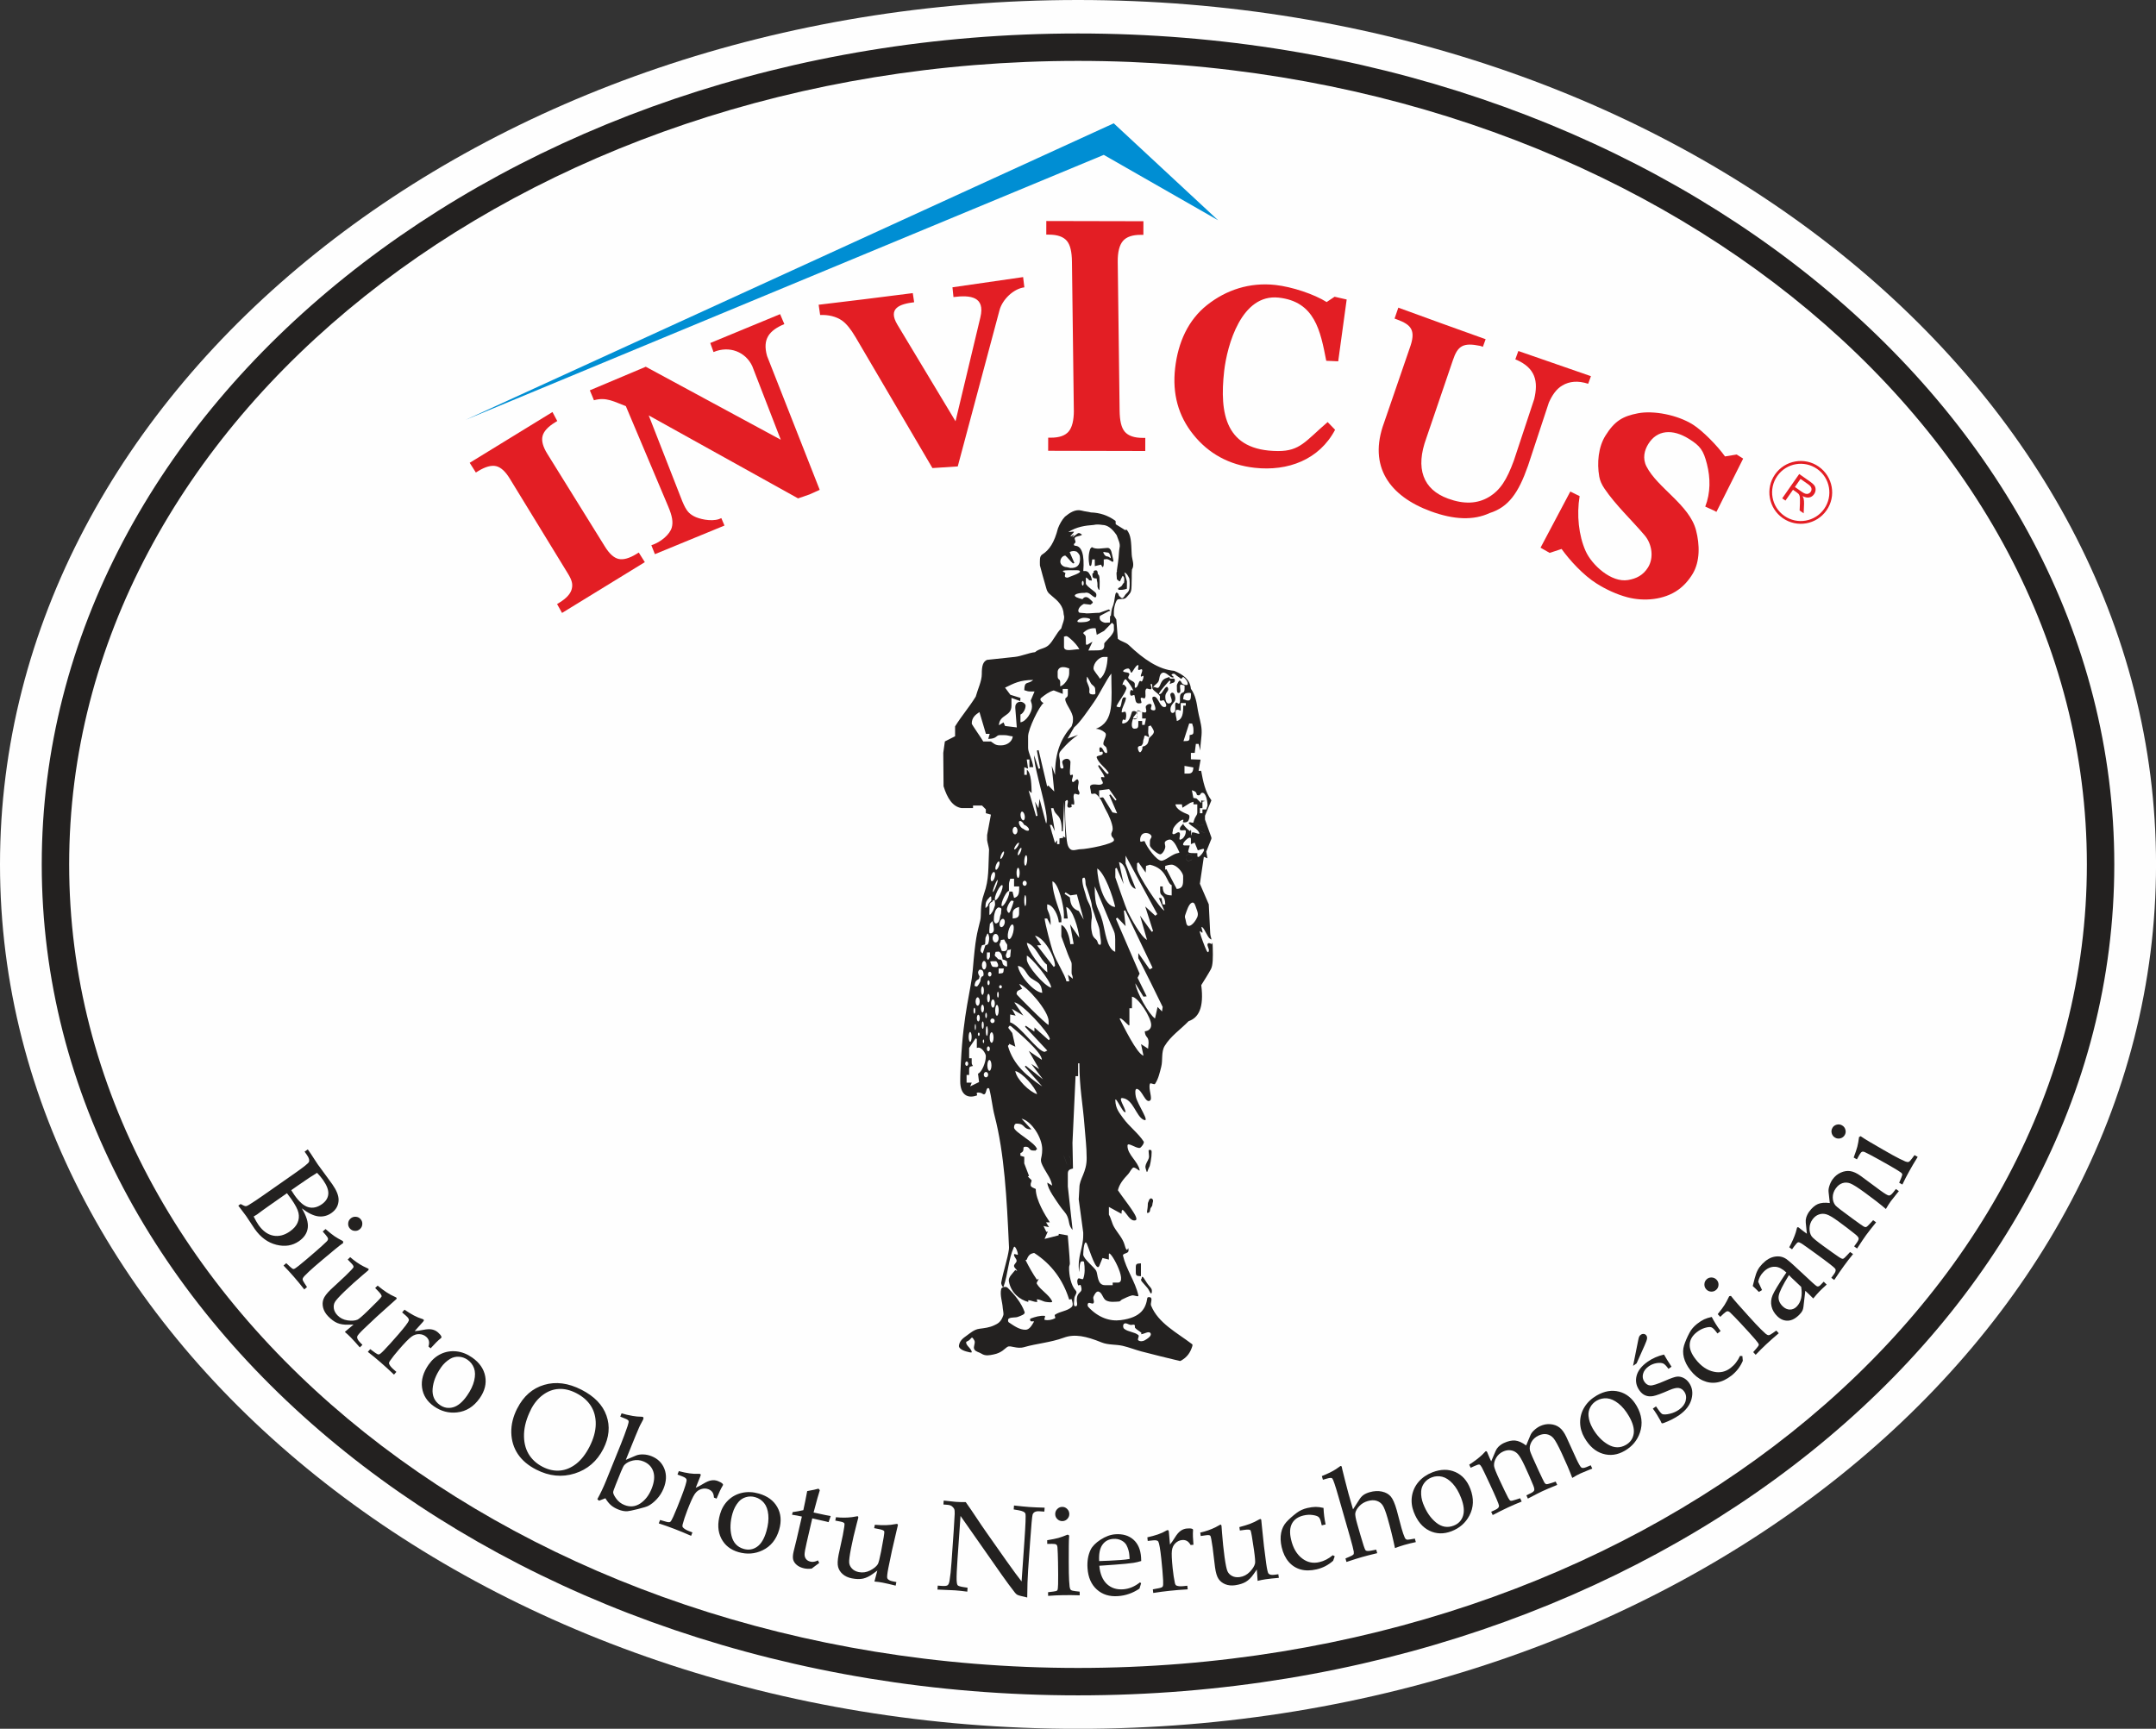 <?xml version="1.0" encoding="UTF-8"?>
<!DOCTYPE svg PUBLIC "-//W3C//DTD SVG 1.1//EN" "http://www.w3.org/Graphics/SVG/1.1/DTD/svg11.dtd">
<!-- Creator: CorelDRAW X5 -->
<svg xmlns="http://www.w3.org/2000/svg" xml:space="preserve" width="607.892mm" height="487.472mm" style="shape-rendering:geometricPrecision; text-rendering:geometricPrecision; image-rendering:optimizeQuality; fill-rule:evenodd; clip-rule:evenodd"
viewBox="0 0 60789 48747"
 xmlns:xlink="http://www.w3.org/1999/xlink">
 <rect x="0" y="0" width="60789" height="48747" fill="#333333" stroke="none"/>
 <defs>
  <style type="text/css">
   <![CDATA[
    .fil2 {fill:#008ED3}
    .fil3 {fill:#E31E24}
    .fil4 {fill:#232120}
    .fil0 {fill:#FEFEFE}
    .fil1 {fill:#E31E24;fill-rule:nonzero}
    .fil5 {fill:#232120;fill-rule:nonzero}
   ]]>
  </style>
 </defs>
 <g id="Warstwa_x0020_1">
  <g id="_447727616">
   <path class="fil0" d="M30395 0c16784,0 30395,10915 30395,24374 0,13459 -13611,24374 -30395,24374 -16784,0 -30395,-10915 -30395,-24374 0,-13459 13611,-24374 30395,-24374z"/>
   <g>
    <g>
     <g>
      <g>
       <path class="fil1" d="M48079 14288c154,-397 148,-812 49,-1202 -98,-389 -191,-512 -498,-705 -241,-151 -463,-215 -666,-192 -203,24 -366,133 -489,329 -109,174 -170,404 -52,635 308,604 1207,1079 1396,1795 107,407 117,883 -95,1234 -113,187 -248,334 -401,445 -402,290 -972,338 -1442,213 -293,-78 -594,-216 -858,-382 -379,-237 -761,-655 -994,-979l-336 111 -257 -147 839 -1583 263 129c-88,530 -26,1113 170,1551 176,391 724,896 1196,815 236,-40 425,-136 561,-353 173,-276 112,-663 -91,-904 -369,-436 -817,-850 -1137,-1323 -72,-107 -125,-217 -146,-339 -68,-389 -24,-834 175,-1152 260,-416 488,-548 919,-631 431,-83 1106,41 1550,321 269,170 686,593 902,896l329 -54 183 115 0 0 -754 1503 -63 -35 -253 -115z"/>
       <path class="fil1" d="M43078 13145c-265,755 -544,1154 -1078,1322 -453,211 -1004,190 -1657,-49 -1163,-426 -1772,-1264 -1321,-2493l724 -2106c182,-496 58,-659 -357,-811l-69 -25 106 -308 1257 457 1205 433 -78 214 -69 -25c-484,-100 -640,-12 -780,413l-745 2186c-156,426 -183,785 -78,1076 104,289 334,500 689,630 444,163 827,149 1149,-43 323,-192 507,-483 707,-1028l575 -1737c116,-490 46,-879 -533,-1119l85 -235 2047 710 -78 214c-289,-92 -524,-72 -728,48 -175,103 -291,281 -381,484l-592 1794z"/>
       <path class="fil1" d="M37643 12119c-448,846 -1332,1174 -2262,1072 -730,-80 -1307,-405 -1733,-934 -427,-530 -598,-1155 -515,-1878 83,-724 365,-1354 902,-1779 536,-424 1196,-645 1926,-565 464,51 1094,260 1444,482l224 -150 341 78 -239 1743 0 0 -337 -15c-164,-843 -318,-1668 -1341,-1781 -1047,-114 -1452,1329 -1538,2075 -133,1195 30,2246 1520,2251 621,2 771,-278 1398,-817l210 217z"/>
       <path class="fil1" d="M30277 11578l-53 -4196c-3,-279 -47,-477 -145,-592 -98,-115 -267,-174 -505,-174l-74 0 1 -384 1369 3 1369 3 -1 384 -74 0c-235,-1 -403,57 -502,172 -98,114 -151,313 -147,591l53 4196c4,278 47,477 145,592 98,115 267,174 505,174l74 0 -1 370 -1369 -3 -1369 -3 1 -370 74 0c236,1 403,-57 502,-173 98,-115 147,-311 148,-590z"/>
       <path class="fil1" d="M24118 9500c-129,-220 -253,-370 -366,-453 -175,-128 -410,-175 -628,-165l-42 -289 1299 -157 1355 -171 39 257c-401,50 -754,165 -472,634l1636 2719 3 0 0 0 700 -2928c139,-581 -273,-633 -759,-571l-28 -275 1992 -288 35 289c-314,40 -623,353 -700,643l-1178 4407 -714 46 -2172 -3699z"/>
       <path class="fil1" d="M19242 14144c112,266 185,336 323,412 140,77 479,157 705,82l68 -29 89 210 -1962 807 -100 -252c278,-89 524,-311 576,-500 42,-152 13,-323 -99,-589l-1196 -2833c-328,-122 -548,-265 -900,-166l-28 -70 -88 -210 788 -332 790 -333 0 0 3806 2058 -804 -2076c-186,-396 -639,-587 -1092,-396l-92 -255 1969 -814 120 280c-429,181 -623,422 -487,901l1484 3773 -291 131 -319 110 -4211 -2340 951 2432z"/>
       <path class="fil1" d="M16008 16166l-1638 -2676c-122,-199 -250,-315 -383,-346 -134,-31 -304,16 -507,141l-63 39 -174 -274 1167 -716 1167 -716 135 254 -63 39c-201,123 -318,252 -352,386 -33,133 11,300 134,498l1626 2619c123,198 250,315 383,346 134,31 304,-16 507,-141l63 -39 171 271 -1167 716 -1167 716 -140 -250 63 -39c201,-123 318,-252 351,-387 33,-133 9,-243 -113,-441z"/>
      </g>
      <polygon class="fil2" points="13128,11838 31402,3477 34345,6211 31121,4367 "/>
     </g>
     <g>
      <path class="fil3" d="M51280 13158c401,280 499,833 219,1233 -280,401 -833,499 -1233,219 -401,-280 -499,-833 -219,-1233 280,-401 833,-499 1233,-219zm-45 65c365,255 455,758 199,1124 -255,365 -758,455 -1124,199 -365,-255 -455,-758 -199,-1124 255,-365 758,-455 1124,-199z"/>
      <path class="fil1" d="M50250 14052l479 -686 304 212c61,43 103,81 127,116 23,35 33,74 31,119 -3,45 -17,86 -44,123 -34,49 -78,79 -133,90 -55,11 -118,-1 -191,-38 16,28 26,52 31,72 10,43 13,91 12,144l-11 270 -114 -80 9 -206c2,-60 2,-107 0,-140 -2,-34 -6,-60 -14,-78 -7,-18 -17,-34 -29,-47 -9,-9 -25,-22 -48,-39l-105 -74 -213 305 -91 -63zm358 -320l195 136c41,29 77,47 106,55 30,8 57,6 82,-4 25,-10 46,-27 61,-49 23,-32 30,-67 21,-105 -9,-37 -39,-74 -90,-109l-217 -152 -158 227z"/>
     </g>
    </g>
    <path class="fil4" d="M30395 1717c15707,0 28445,10146 28445,22657 0,12511 -12738,22657 -28445,22657 -15707,0 -28445,-10146 -28445,-22657 0,-12511 12738,-22657 28445,-22657zm0 -773c16134,0 29218,10492 29218,23430 0,12938 -13084,23430 -29218,23430 -16134,0 -29218,-10492 -29218,-23430 0,-12938 13084,-23430 29218,-23430z"/>
    <g>
     <path class="fil5" d="M8508 34069c132,217 188,401 170,550 -18,150 -101,275 -246,377 -185,129 -397,164 -639,103 -241,-60 -445,-209 -612,-447l-77 -116c-64,-100 -119,-183 -165,-249 -34,-48 -77,-106 -131,-174l-89 -117 65 -46c71,39 118,59 141,60 23,1 54,-11 90,-34 120,-74 253,-162 399,-265l903 -632c241,-169 372,-273 392,-313 23,-48 5,-113 -52,-195l-69 -98 90 -63 84 120 89 137c45,71 82,127 110,167 43,61 129,179 260,355l152 209c116,166 174,310 174,433 -1,155 -69,279 -203,373 -110,77 -232,109 -366,94 -134,-15 -291,-91 -471,-228zm-296 -509c31,51 61,96 89,137 134,192 265,306 391,341 126,36 253,8 382,-82 111,-78 172,-173 182,-283 11,-111 -38,-243 -144,-396 -47,-68 -105,-136 -173,-207 -124,74 -305,194 -544,361l-184 129zm-1060 742c50,99 95,178 136,237 120,171 258,271 416,302 157,30 314,-10 470,-119 104,-73 176,-154 215,-243 39,-89 48,-182 27,-279 -21,-97 -89,-228 -204,-392 -34,-49 -75,-104 -121,-163l-514 360 -181 129c-64,49 -113,86 -148,110 -26,18 -58,37 -96,58zm3016 75c36,41 51,89 47,144 -4,56 -27,101 -69,138 -42,36 -90,53 -145,48 -55,-3 -100,-26 -136,-67 -36,-42 -53,-90 -48,-145 3,-55 26,-100 68,-137 42,-36 90,-53 146,-49 55,3 101,26 137,68zm-498 620l8 50c-72,51 -149,111 -231,179 -265,220 -459,383 -583,491 -116,101 -211,191 -286,269 -29,32 -44,59 -45,84 -1,24 17,64 56,120l67 101 -77 67c-106,-135 -206,-257 -299,-363 -91,-105 -187,-208 -286,-310l77 -67 112 104c42,41 74,62 96,61 21,-1 70,-32 145,-93 117,-94 275,-227 473,-399 138,-120 242,-214 313,-284 26,-26 39,-51 39,-74 0,-24 -22,-60 -63,-108l-87 -100 79 -69c111,95 195,162 252,201 58,40 138,86 240,139zm54 2558l244 -206 -154 4c-120,3 -222,-14 -306,-49 -84,-36 -169,-98 -255,-187 -74,-76 -121,-158 -143,-244 -21,-86 -18,-167 10,-241 27,-75 96,-166 207,-273 58,-56 126,-119 205,-190l208 -194c143,-138 219,-220 227,-243 8,-24 -10,-59 -54,-104l-109 -113 70 -67c121,106 245,192 371,258l142 68c14,14 10,31 -11,52l-138 117c-191,162 -364,317 -518,466 -154,149 -247,251 -277,305 -31,54 -40,115 -30,183 11,68 45,131 101,190 76,79 171,127 286,144 115,16 207,10 279,-20 40,-18 135,-98 284,-243 251,-242 383,-379 396,-409 9,-26 -18,-72 -84,-141l-97 -100 70 -67c94,78 178,140 251,188 72,48 155,93 248,134 12,4 22,10 28,17 14,14 13,29 -3,44l-123 110c-303,267 -564,507 -784,720 -124,120 -189,194 -194,225 -8,44 17,97 77,159l71 74 -74 71c-96,-112 -180,-205 -251,-278 -53,-55 -110,-107 -169,-157zm1969 -22c65,-3 142,-14 232,-33 107,-22 192,-26 255,-13 64,13 119,40 166,81 49,42 81,80 97,115 8,16 7,30 -3,41l-13 12c-76,60 -171,154 -286,283l-60 -52c19,-63 23,-116 11,-159 -12,-43 -37,-82 -77,-116 -52,-46 -117,-70 -192,-73 -76,-4 -150,20 -220,71 -71,51 -188,170 -351,358 -107,123 -193,232 -257,325 -24,35 -31,62 -24,82 17,48 59,101 125,158l80 70 -67 77c-131,-125 -257,-240 -379,-346 -118,-103 -238,-201 -359,-295l67 -77 137 100c49,36 85,53 108,49 23,-3 69,-39 136,-109 118,-122 253,-272 406,-448 186,-214 287,-348 303,-400 9,-34 -17,-78 -78,-131l-112 -97 67 -77c94,65 182,119 264,163 81,43 158,75 232,97 17,5 31,11 38,17 10,9 15,17 13,25 -1,9 -10,22 -26,41l-234 261zm396 940c93,-133 208,-232 345,-297 137,-64 283,-88 437,-71 154,17 302,75 444,175 206,144 327,321 366,529 38,208 -13,413 -155,616 -168,239 -381,373 -641,401 -232,26 -449,-32 -650,-172 -193,-135 -305,-310 -335,-525 -30,-215 33,-434 189,-657zm344 88c-140,199 -218,398 -235,596 -17,198 51,352 204,459 117,82 242,103 376,65 134,-38 265,-148 391,-329 102,-146 169,-287 201,-423 32,-137 31,-253 -5,-351 -36,-97 -96,-176 -182,-236 -76,-53 -159,-82 -247,-86 -88,-4 -170,15 -244,60 -101,60 -188,142 -260,245zm2151 1153c176,-346 429,-568 759,-665 330,-98 681,-52 1051,137 363,185 599,428 705,729 107,301 77,614 -88,939 -178,349 -447,581 -806,694 -359,113 -721,77 -1085,-109 -228,-116 -401,-262 -519,-439 -118,-177 -179,-378 -185,-604 -5,-226 51,-454 167,-682zm385 33c-121,238 -185,465 -194,682 -8,218 34,405 125,562 92,157 226,280 401,370 162,83 324,118 483,105 160,-13 312,-75 458,-187 145,-112 272,-275 380,-487 113,-223 172,-433 175,-630 3,-198 -42,-370 -136,-518 -94,-149 -233,-269 -416,-363 -168,-86 -331,-125 -489,-116 -158,8 -306,63 -444,164 -139,101 -254,240 -345,418zm2519 198l37 -92c99,29 204,53 314,72 76,14 159,22 250,23 14,0 25,1 34,5 23,9 26,35 10,76l-41 78c-33,60 -56,104 -69,135 -60,139 -140,331 -238,575l-140 347 282 -120c59,-25 129,-36 209,-33 80,2 159,19 238,51 176,71 296,191 360,358 65,167 56,352 -25,552 -45,110 -108,210 -190,298 -82,88 -165,153 -247,194 -39,20 -136,49 -290,88 -155,38 -254,59 -295,61 -78,4 -162,-12 -253,-49 -82,-33 -151,-73 -207,-121 -56,-49 -109,-114 -158,-196l-180 69 -47 -44c89,-160 171,-333 246,-518l421 -1041c65,-161 126,-327 185,-499 27,-80 36,-129 28,-149 -9,-20 -38,-41 -88,-61l-143 -58zm-131 1928c-48,118 -71,188 -69,209 3,43 33,103 91,181 58,78 133,136 225,173 159,64 308,50 448,-42 139,-93 245,-230 319,-413 77,-190 93,-353 49,-487 -44,-134 -138,-230 -281,-288 -95,-38 -193,-47 -294,-24 -102,23 -182,65 -241,126 -22,24 -54,87 -96,190l-151 374zm2260 78c60,-25 129,-62 207,-110 93,-57 171,-90 235,-99 64,-10 125,-3 184,20 60,23 104,48 130,75 13,12 17,26 11,40l-8 16c-51,83 -108,204 -172,364l-74 -29c-4,-66 -18,-117 -44,-153 -26,-36 -63,-64 -112,-83 -65,-25 -134,-26 -206,-3 -73,23 -134,70 -182,142 -49,72 -118,224 -208,457 -59,153 -102,284 -130,393 -10,41 -8,69 5,85 33,39 90,75 171,106l99 38 -37 96c-165,-73 -323,-138 -474,-196 -146,-56 -292,-108 -438,-155l37 -96 163 47c58,17 97,21 119,9 21,-11 51,-61 90,-149 69,-155 145,-342 228,-560 102,-265 151,-425 148,-479 -3,-35 -42,-67 -118,-96l-139 -53 37 -96c111,29 212,50 304,63 91,13 175,17 251,12 18,-1 33,0 42,3 12,5 20,11 21,19 2,8 -2,24 -11,48l-130 325zm684 745c45,-156 121,-287 230,-393 109,-105 239,-175 390,-209 152,-34 310,-27 477,21 241,69 414,196 518,381 104,184 122,395 54,633 -81,281 -239,477 -476,588 -211,100 -435,116 -671,49 -226,-65 -389,-194 -487,-387 -99,-194 -110,-421 -35,-682zm354 -29c-67,234 -77,447 -29,640 48,193 162,316 343,368 137,39 263,19 377,-61 115,-80 202,-226 263,-438 49,-171 67,-326 53,-466 -14,-140 -53,-249 -119,-330 -65,-80 -148,-135 -249,-164 -89,-26 -177,-26 -261,-1 -85,25 -156,70 -211,136 -76,90 -131,195 -166,316zm2247 147l-156 675c-41,176 -61,290 -61,341 0,52 14,96 43,132 28,36 70,59 124,72 34,8 67,9 102,2 35,-6 71,-18 108,-38l36 72 -213 160c-40,4 -77,6 -114,5 -36,-1 -70,-6 -102,-13 -85,-20 -153,-51 -205,-96 -51,-43 -85,-93 -100,-148 -15,-55 -11,-131 12,-230l82 -332 151 -654c-89,-21 -181,-37 -277,-51l17 -74c108,-15 208,-34 301,-55 37,-165 73,-344 109,-538 146,-25 253,-49 319,-69l37 44c-30,88 -89,297 -176,629 140,32 255,57 344,74l139 25 -60 173 -70 -18 -331 -75 -60 -14zm1753 1780l82 -309 -124 91c-97,71 -190,116 -279,136 -90,19 -195,17 -316,-7 -104,-20 -190,-60 -257,-118 -67,-58 -110,-127 -130,-203 -21,-77 -16,-191 13,-342 15,-79 35,-170 59,-273l60 -278c38,-195 53,-306 47,-330 -7,-24 -42,-42 -104,-55l-155 -30 19 -95c160,17 311,16 452,-2l155 -26c20,4 26,20 21,49l-46 175c-64,242 -116,469 -157,679 -41,211 -58,347 -52,408 6,62 33,118 81,167 48,50 112,82 192,98 108,21 213,6 316,-46 103,-53 175,-111 217,-176 23,-37 54,-158 94,-362 67,-342 96,-530 90,-562 -7,-27 -56,-49 -149,-67l-137 -27 19 -95c122,10 226,13 313,11 87,-2 180,-13 280,-32 12,-3 24,-4 33,-2 20,4 27,16 23,38l-38 160c-95,392 -171,739 -229,1039 -33,169 -43,268 -30,295 19,41 69,69 154,86l101 20 -20 101c-143,-36 -265,-64 -365,-84 -75,-15 -151,-25 -228,-31zm2427 -1847l-85 1218c-19,277 -28,471 -25,581 3,84 13,136 31,155 18,20 74,37 166,51l112 17 -8 111c-128,-17 -243,-30 -346,-37 -72,-5 -236,-12 -495,-22l8 -111 127 9c76,5 127,-2 152,-21 25,-19 42,-60 53,-122 22,-129 41,-304 56,-526l61 -876c11,-164 21,-328 29,-489 3,-69 -3,-116 -17,-142 -14,-26 -36,-51 -65,-73 -29,-22 -71,-35 -127,-39l-109 -8 8 -111c149,18 262,30 341,36 85,6 178,8 280,7 106,150 207,296 300,438 94,142 191,285 292,429l551 783c199,281 343,476 432,587l79 -1132c33,-474 43,-733 29,-778 -14,-45 -80,-78 -198,-98l-132 -22 8 -111c188,21 335,36 440,43 110,8 251,13 424,18l-8 111 -135 -9c-109,-8 -175,25 -197,96 -14,47 -37,305 -70,771l-56 795c-15,214 -23,471 -25,769 -158,-36 -250,-60 -275,-74 -25,-13 -49,-33 -70,-61 -121,-154 -246,-324 -377,-510l-1158 -1654zm2866 -257c54,-1 101,18 140,57 40,39 60,86 61,141 1,55 -18,103 -56,142 -38,40 -84,60 -138,61 -55,1 -103,-18 -142,-56 -40,-38 -60,-85 -61,-140 -1,-56 18,-103 56,-143 38,-40 85,-61 140,-62zm155 781l43 26c-7,88 -11,185 -11,292 -2,344 -2,598 1,762 3,153 10,284 22,392 6,43 18,71 35,88 18,16 60,28 128,35l120 14 2 103c-172,-5 -329,-7 -470,-4 -139,2 -279,9 -421,20l-2 -103 152 -19c59,-6 95,-17 109,-35 13,-17 20,-75 22,-171 3,-150 3,-356 -2,-619 -3,-183 -9,-323 -16,-422 -3,-37 -14,-63 -32,-77 -19,-15 -60,-22 -123,-21l-133 2 -2 -104c144,-24 249,-45 316,-64 68,-19 155,-50 261,-94zm892 880c22,231 94,402 215,515 121,112 273,161 457,148 82,-6 163,-25 242,-57 79,-33 157,-79 233,-139l32 24 -46 152c-94,63 -191,113 -293,148 -101,36 -207,57 -316,64 -238,17 -436,-45 -593,-186 -157,-141 -245,-341 -263,-599 -14,-197 15,-372 87,-522 48,-99 141,-194 281,-285 140,-91 279,-142 416,-152 208,-15 377,35 508,149 130,114 203,280 218,501l4 104c-76,24 -150,41 -220,52 -125,18 -299,35 -523,51l-441 31zm-4 -133c183,-5 384,-15 604,-30 88,-6 173,-16 255,-30l-7 -99c-7,-104 -35,-200 -82,-291 -30,-55 -79,-100 -146,-134 -67,-34 -143,-48 -228,-42 -132,9 -234,65 -305,167 -72,102 -103,255 -91,458zm1996 -465c42,-50 87,-114 135,-192 57,-93 111,-158 165,-195 53,-38 110,-60 173,-66 64,-7 114,-5 150,7 17,5 27,15 28,30l0 18c-8,97 -4,230 12,402l-79 8c-33,-57 -70,-96 -109,-117 -40,-21 -86,-29 -137,-23 -69,7 -131,37 -185,90 -55,53 -87,123 -98,209 -11,87 -4,253 22,501 17,163 38,299 62,409 9,41 24,65 44,74 47,20 114,26 201,16l106 -11 11 102c-180,10 -351,24 -511,41 -156,16 -309,37 -461,61l-11 -102 167 -32c60,-11 96,-26 110,-46 14,-19 18,-77 13,-174 -9,-169 -26,-370 -51,-603 -30,-282 -59,-447 -86,-494 -18,-30 -68,-41 -149,-32l-148 16 -11 -102c112,-25 212,-52 299,-82 87,-30 163,-64 229,-104 15,-9 29,-15 39,-16 13,-1 23,1 28,7 6,7 10,23 12,47l31 349zm2472 1022l-23 -319 -88 127c-68,99 -142,172 -220,219 -79,47 -179,79 -301,97 -105,15 -199,5 -281,-28 -82,-34 -145,-84 -189,-150 -45,-66 -78,-175 -99,-328 -11,-79 -22,-172 -34,-277l-34 -282c-28,-197 -49,-306 -63,-327 -14,-21 -53,-27 -116,-18l-156 22 -14 -96c157,-36 299,-86 427,-149l138 -75c20,-3 31,10 35,40l13 180c19,250 43,481 72,693 30,213 58,347 84,403 26,57 70,101 131,132 62,32 133,41 213,30 109,-15 203,-64 284,-147 80,-83 130,-162 148,-237 9,-43 0,-167 -29,-372 -49,-345 -82,-533 -98,-561 -15,-23 -69,-28 -163,-15l-138 19 -14 -96c118,-31 218,-62 300,-92 81,-30 166,-71 254,-122 11,-7 21,-11 30,-13 20,-3 31,7 34,29l16 164c38,402 79,754 122,1057 24,171 46,267 67,289 31,32 88,43 174,31l102 -14 14 102c-147,12 -271,25 -373,40 -76,11 -151,26 -226,45zm2118 -723l56 31 -45 126c-68,61 -141,111 -219,152 -78,40 -160,70 -246,90 -169,39 -320,40 -452,3 -132,-37 -245,-109 -337,-216 -92,-107 -158,-244 -197,-412 -34,-148 -39,-283 -15,-404 24,-121 73,-222 148,-305 75,-82 172,-169 291,-259 84,-64 185,-110 300,-137 88,-20 166,-30 233,-31 67,0 141,9 223,29 6,158 26,313 59,466l-109 25 -20 -86c-17,-73 -39,-123 -68,-148 -28,-25 -83,-45 -166,-57 -83,-12 -169,-8 -258,13 -155,36 -264,111 -326,225 -62,114 -71,265 -27,453 56,242 162,422 320,539 142,107 301,139 476,99 69,-16 135,-40 198,-73 62,-32 123,-73 181,-122zm572 -1293l167 -259c38,-64 80,-111 125,-144 45,-32 104,-59 175,-80 126,-36 242,-42 349,-18 107,24 189,70 248,139 59,69 115,197 169,387l134 506c32,113 63,202 91,265 11,26 26,44 45,53 19,10 55,9 107,-1l133 -23 28 99c-113,23 -220,50 -325,80 -89,26 -177,55 -263,89 -61,-291 -131,-573 -210,-849 -53,-184 -100,-306 -142,-365 -42,-59 -99,-99 -170,-121 -71,-21 -153,-18 -244,8 -94,27 -174,74 -237,140 -64,67 -103,134 -116,201 -8,48 10,151 55,308l85 296c77,270 126,416 147,441 20,25 71,29 151,14l152 -29 28 99c-179,43 -323,79 -430,110 -113,32 -258,78 -437,138l-28 -99 103 -44c65,-27 104,-49 118,-64 14,-16 18,-44 13,-84 -10,-63 -45,-201 -106,-415l-329 -1147c-87,-303 -143,-470 -170,-501 -17,-22 -66,-22 -148,2l-117 34 -30 -103c170,-69 304,-134 399,-197l126 -88c18,-5 31,4 37,28l15 71 77 309c38,155 70,276 94,361l131 455zm1714 80c-58,-152 -76,-302 -53,-452 24,-149 86,-284 186,-402 101,-118 232,-208 393,-271 234,-90 449,-92 643,-8 194,85 335,242 424,473 105,273 96,525 -26,756 -109,207 -278,355 -506,442 -220,84 -427,79 -622,-16 -195,-95 -341,-270 -439,-524zm265 -236c87,227 208,403 363,529 155,125 320,155 495,87 133,-51 221,-143 264,-275 43,-133 25,-303 -54,-508 -64,-166 -143,-300 -238,-404 -95,-103 -193,-167 -294,-192 -101,-25 -200,-19 -298,19 -87,33 -156,86 -209,157 -53,71 -82,149 -87,236 -7,118 13,235 58,353z"/>
     <path class="fil5" d="M42045 41205l125 -293c20,-46 46,-85 78,-116 46,-45 97,-80 151,-106 121,-56 228,-80 321,-71 93,9 197,55 310,139l119 -285c20,-49 52,-93 95,-134 56,-55 116,-97 179,-127 96,-45 194,-63 292,-54 99,8 184,40 255,94 71,54 135,142 193,265l287 629c65,139 112,218 139,236 28,18 76,13 143,-15l119 -50 43 93 -79 31c-127,51 -212,87 -256,107 -67,31 -144,73 -229,125 -76,-203 -175,-435 -297,-696 -103,-221 -180,-362 -232,-423 -52,-60 -114,-98 -187,-112 -73,-14 -150,-2 -233,36 -92,43 -161,106 -204,186 -43,81 -56,159 -40,236 10,49 92,239 247,572 91,195 145,306 160,331 16,26 34,41 53,46 20,4 71,-7 153,-35l113 -37 43 93c-194,78 -335,138 -424,180 -71,33 -205,102 -403,206l-43 -93 107 -50c65,-30 102,-59 113,-86 11,-27 2,-76 -26,-144 -73,-179 -154,-364 -243,-554 -79,-169 -145,-281 -198,-336 -53,-54 -116,-87 -188,-98 -73,-12 -147,0 -224,36 -82,38 -146,96 -192,174 -46,77 -66,154 -60,231 5,52 56,183 154,392 107,230 188,398 243,503 26,49 48,77 69,85 20,7 71,-4 153,-32l117 -38 43 93c-137,55 -265,110 -383,165 -135,63 -279,135 -434,216l-43 -93 122 -57c69,-32 102,-70 99,-113 -4,-44 -90,-248 -260,-612 -124,-267 -200,-424 -225,-470 -26,-47 -49,-73 -69,-79 -21,-5 -70,9 -146,45l-99 46 -41 -88c147,-95 268,-187 364,-277l96 -99c19,-9 35,-1 47,25l24 59c24,61 54,127 89,199zm2630 -663c-81,-141 -122,-287 -123,-438 0,-151 40,-294 121,-426 81,-132 196,-242 346,-329 217,-126 429,-161 634,-108 205,53 369,187 493,401 146,253 177,503 93,751 -75,222 -219,394 -431,516 -204,118 -410,145 -617,82 -208,-63 -379,-213 -515,-449zm225 -275c122,211 268,366 441,465 173,100 340,103 503,9 123,-71 196,-176 218,-313 22,-138 -22,-303 -132,-494 -89,-154 -188,-274 -299,-361 -110,-87 -217,-135 -320,-144 -103,-9 -200,13 -291,65 -81,47 -141,109 -182,187 -41,78 -58,160 -49,246 12,117 49,230 112,339zm1791 -612l66 94c53,76 93,118 119,127 47,13 117,9 210,-14 93,-22 178,-60 255,-114 99,-70 162,-153 187,-250 25,-98 12,-184 -40,-258 -41,-59 -92,-93 -154,-103 -62,-10 -152,10 -270,62 -219,96 -370,151 -452,166 -82,15 -155,9 -220,-18 -65,-27 -121,-74 -169,-143 -90,-128 -116,-265 -79,-410 37,-145 141,-278 312,-398 135,-95 289,-162 461,-202 38,71 109,186 212,343l-86 60c-61,-84 -110,-133 -145,-149 -48,-21 -110,-24 -190,-12 -79,13 -152,42 -219,88 -88,62 -142,134 -163,215 -21,82 -8,156 39,224 45,65 100,99 165,103 65,5 205,-40 420,-134 159,-70 269,-108 330,-115 61,-7 123,5 185,35 61,30 114,77 159,141 91,130 114,282 69,455 -45,172 -161,324 -347,454 -119,83 -265,158 -439,224 -31,11 -51,11 -61,-3l-10 -23c-6,-17 -21,-45 -44,-84 -56,-100 -103,-176 -140,-228l-50 -69 89 -63zm-548 -1211l-98 69 142 -710c11,-60 22,-99 32,-118 10,-19 24,-36 44,-49 28,-20 57,-27 86,-23 30,4 53,19 71,44 16,23 23,53 19,87 -4,34 -27,99 -69,193l-226 506zm2920 -211l64 4 12 134c-36,84 -81,160 -134,230 -54,69 -115,131 -185,186 -136,107 -273,171 -409,194 -136,22 -268,4 -397,-54 -129,-58 -246,-154 -352,-290 -94,-120 -155,-240 -185,-360 -29,-120 -28,-233 5,-339 33,-106 84,-226 154,-358 49,-94 121,-178 214,-251 71,-56 138,-98 198,-127 61,-28 132,-51 215,-68 73,141 156,273 250,397l-88 69 -55 -70c-46,-59 -88,-95 -124,-106 -36,-11 -94,-5 -175,18 -80,24 -157,64 -229,121 -126,98 -192,212 -200,342 -8,129 48,270 167,422 153,196 326,314 518,353 173,37 332,-1 473,-112 56,-44 106,-93 148,-149 43,-56 81,-118 112,-187zm-945 -2160c40,-37 87,-54 142,-52 56,2 102,24 140,64 38,41 56,88 54,143 -2,55 -22,101 -62,138 -41,38 -88,56 -143,54 -55,-2 -101,-23 -139,-63 -38,-41 -56,-88 -54,-144 1,-55 22,-102 63,-140zm637 477l49 -10c54,70 116,145 187,224 229,257 399,446 511,566 105,112 198,204 279,276 33,28 61,41 85,42 24,0 63,-20 118,-60l99 -70 70 75c-132,111 -249,215 -352,311 -102,95 -201,194 -299,297l-70 -75 100 -116c40,-44 59,-77 58,-98 -2,-21 -35,-69 -98,-142 -98,-114 -236,-267 -415,-458 -125,-134 -223,-235 -295,-303 -27,-25 -52,-37 -76,-36 -24,1 -59,24 -106,67l-97 91 -71 -76c91,-114 155,-200 192,-259 38,-59 81,-141 131,-245zm837 -122l-84 -83 -89 -83 55 -215c25,-97 54,-175 86,-236 32,-60 74,-116 126,-170 113,-117 230,-186 352,-207 122,-21 230,1 325,65 71,49 228,188 472,419 230,218 360,335 392,350 32,14 65,4 97,-29l96 -99 84 81c-99,90 -168,155 -204,193 -46,47 -104,114 -175,199l-112 -111c-36,-35 -74,-70 -112,-106l-53 458c-5,41 -15,76 -30,106 -14,30 -42,65 -81,106 -106,109 -213,167 -323,173 -109,5 -209,-35 -300,-123 -86,-83 -141,-176 -165,-279 -24,-103 -15,-207 28,-312 42,-105 173,-320 390,-644 -109,-102 -213,-156 -310,-162 -123,-7 -236,42 -339,150 -39,40 -71,84 -95,129 -24,46 -41,93 -50,144 37,83 72,160 108,234l-88 53zm849 -475c-177,285 -274,481 -290,587 -17,107 21,205 114,295 62,60 130,91 203,91 73,0 137,-29 193,-87 62,-64 102,-142 123,-234 20,-92 21,-199 1,-319l-285 -270 -60 -63zm505 -1161l-32 -317c-5,-50 -1,-97 12,-140 19,-62 46,-117 81,-166 78,-108 161,-180 247,-218 86,-37 199,-47 338,-29l-34 -307c-6,-52 0,-107 18,-164 23,-75 54,-141 95,-198 62,-85 139,-149 229,-189 91,-41 181,-55 269,-42 88,13 187,58 297,138l556 411c124,90 203,137 236,139 33,2 72,-26 118,-83l80 -101 83 60 -54 66c-86,107 -144,179 -172,218 -44,60 -90,134 -140,220 -165,-141 -364,-295 -598,-465 -198,-144 -333,-229 -408,-257 -75,-28 -147,-30 -218,-7 -70,23 -133,71 -186,144 -60,82 -89,170 -88,261 1,91 28,166 79,226 32,38 197,165 493,380 174,127 275,198 301,212 27,15 49,19 69,14 19,-6 58,-40 116,-105l81 -87 83 60c-131,163 -226,283 -283,362 -46,63 -130,188 -253,376l-83 -60 70 -96c42,-58 61,-101 57,-130 -4,-29 -35,-67 -93,-114 -151,-121 -311,-243 -481,-367 -151,-110 -263,-176 -336,-197 -72,-21 -143,-20 -212,5 -70,25 -129,71 -179,140 -53,73 -81,155 -84,245 -3,90 17,167 60,231 30,43 138,133 325,269 205,149 357,257 456,323 46,31 80,44 102,41 21,-3 60,-38 118,-102l83 -90 83 60c-93,114 -179,224 -255,330 -88,121 -179,253 -275,399l-83 -60 79 -109c45,-62 55,-111 32,-147 -24,-36 -199,-173 -524,-409 -238,-173 -380,-274 -425,-302 -45,-28 -78,-40 -99,-35 -21,6 -56,42 -106,110l-64 88 -79 -57c83,-154 144,-294 184,-419l36 -134c12,-17 30,-18 53,-1l49 40c51,41 108,85 174,131zm718 -2986c26,-48 66,-78 119,-93 54,-15 104,-9 153,18 49,27 80,67 95,120 16,53 10,103 -16,150 -27,48 -67,80 -120,95 -53,16 -103,10 -152,-17 -49,-27 -80,-67 -96,-120 -16,-53 -10,-104 17,-152zm753 256l44 -25c73,50 155,102 247,156 297,174 517,300 661,380 134,74 251,133 351,176 40,16 71,21 94,13 23,-7 54,-38 94,-94l72 -97 90 50c-91,146 -171,281 -239,405 -68,122 -132,246 -193,374l-90 -50 59 -141c24,-54 32,-91 24,-111 -8,-20 -54,-55 -137,-105 -128,-78 -307,-181 -537,-308 -160,-89 -284,-154 -374,-197 -33,-16 -61,-19 -83,-11 -23,9 -49,41 -80,97l-64 116 -91 -51c51,-136 85,-238 103,-306 18,-68 34,-159 49,-273z"/>
    </g>
    <path class="fil4" d="M30741 15473c-58,156 -53,312 -25,467 68,69 62,-81 79,-165 24,0 48,0 72,0 1,63 1,125 2,188 58,-14 116,-28 173,-42 14,24 29,47 43,71 49,-14 34,-130 35,-219 30,4 60,-11 90,-7 75,11 123,66 150,72 61,14 25,-55 -20,-266 -21,-97 -78,-125 -112,-123 -139,6 -326,55 -443,-22 -14,15 -29,29 -43,44zm183 2427c-11,-61 -21,-123 -32,-184 -140,-13 -257,35 -354,132 44,65 75,52 75,133 2,63 3,127 5,190 12,4 24,7 36,11 49,-29 99,-59 149,-88 -39,83 -78,166 -117,248 344,-14 463,45 449,-202 63,-92 296,-269 272,-413 -1,-38 -1,-75 -2,-113 -17,-19 -34,-37 -52,-55 -75,77 -150,154 -225,231 -68,37 -136,73 -204,110zm-925 334c0,162 252,72 434,72 -43,-86 -154,-213 -251,-294 -61,-50 -105,-96 -158,-64 -7,4 -16,-3 -24,-3l0 289zm2024 1157c58,-14 76,-147 108,-181 32,-33 46,27 68,-1 22,-29 49,-107 41,-143 -8,-36 -65,42 -74,0 -8,-42 55,-135 37,-180 -18,-45 -80,28 -108,0 -28,-28 39,-154 -21,-130 -60,24 -116,147 -159,202 -44,55 -35,-108 -108,-108 -73,0 -188,73 -118,95 70,22 120,8 148,48 28,40 -48,85 -20,135 28,49 129,74 166,121 36,47 -17,158 41,144zm1337 325c97,23 68,36 145,36 51,0 72,-49 72,-109 -1,-66 26,-110 -45,-107 -133,6 -159,30 -172,179zm-3325 2892c-11,337 0,677 36,1012 12,114 20,253 108,325 75,61 193,0 289,0 167,0 940,-145 940,-253 0,-81 -59,-67 -72,-145 -14,-82 36,-83 36,-181 0,-142 -123,-408 -181,-506 -92,-159 -141,-361 -289,-470 -63,-47 -145,58 -145,-72 0,-59 -49,-144 0,-177 91,-61 238,26 325,-40 49,-37 -54,-122 -36,-181 9,-30 101,18 93,-12 -29,-114 -127,-200 -175,-308 -5,-12 20,-32 30,-24 83,73 136,176 222,245 14,11 51,-18 41,-33 -97,-153 -276,-256 -335,-427 -20,-58 116,-47 159,-91 17,-17 17,-55 0,-72 -17,-17 -63,22 -72,0 -16,-40 -21,-136 21,-127 75,15 84,157 160,164 49,4 20,-102 5,-149 -13,-43 -80,-60 -85,-105 -10,-109 126,-254 43,-325 -79,-68 -166,-101 -255,-107 538,-199 436,-805 436,-1556 -124,146 -328,572 -485,797 -130,185 -412,605 -563,717l-186 319 296 -105c-267,179 -481,438 -508,478 -54,80 0,193 0,289 0,118 -8,196 72,181 71,-13 -41,-157 0,-216 36,-50 134,-78 180,-37 63,55 36,83 36,181 0,84 -23,172 0,253 7,23 65,-23 72,0 20,62 -57,151 -9,196 40,37 112,-105 149,-65 52,56 4,154 5,231 1,98 64,103 36,181 -16,45 -123,-43 -145,0 -43,86 23,196 0,289 -6,23 -55,-17 -72,0 -17,17 20,59 0,72 -30,20 -90,31 -108,0 -32,-53 26,-131 -2,-186 -12,-24 -70,14 -70,42zm3451 -3324c11,-59 -69,-156 -111,-188 -42,-32 -50,74 -88,36 -39,-38 -107,-70 -145,-111 -39,-41 -86,-24 -108,0 -22,24 110,70 35,82 -75,12 -194,-171 -294,-132 -99,39 -74,185 -117,253 -43,68 -133,107 -140,156 -7,49 -47,-41 84,10 131,51 80,-183 258,-261 178,-77 85,-7 139,6 55,13 126,-34 127,48 0,82 -76,66 -126,98 -50,32 15,-57 0,-72 -15,-16 -5,-41 -57,13 -52,53 -208,238 -247,300 -39,62 -8,62 37,37 45,-26 146,-265 195,-169 49,96 -72,118 -72,253 0,135 50,232 145,181 95,-51 -24,-198 0,-253 24,-55 84,-48 108,0 24,48 53,152 0,217 -53,65 -108,119 -108,217 0,98 62,125 113,73 51,-52 1,-200 32,-254 30,-53 82,54 113,1 30,-53 -12,-191 32,-254 44,-63 108,-16 108,-145 0,-128 19,-88 -83,-120 -102,-32 11,200 -61,228 -72,28 -72,-51 -72,-108 0,-58 0,33 0,-36 0,-69 -17,-63 41,-162 57,-99 82,33 122,56 40,23 134,59 145,0zm-1535 974c-31,64 -86,289 36,289 83,0 108,-25 108,-108l0 -109 108 0 0 109 71 0 37 -180 -108 0 0 -181 -145 -36 0 217 -108 0zm0 0c4,36 92,32 108,0 32,-65 -45,-160 0,-217 31,-39 95,29 145,36 36,5 89,30 108,0 31,-49 -30,-125 2,-173 28,-41 102,-73 143,-44 39,28 -31,107 0,145 25,30 110,37 118,-1 24,-119 -165,-344 -45,-360 134,-19 171,338 327,289 59,-18 1,-133 -37,-180 -23,-28 -84,26 -108,0 -30,-33 10,-95 -14,-132 -50,-77 -144,-118 -198,-194 -29,-41 9,-145 -41,-144 -48,1 34,111 0,145 -34,34 -117,-40 -145,0 -49,70 11,180 -32,254 -19,33 -90,-30 -113,-1 -30,38 47,135 0,145 -162,34 -142,-49 -181,-217 -8,-35 -87,29 -108,0 -29,-39 -22,-102 0,-145 11,-22 82,22 72,0 -46,-111 -123,-208 -198,-301 -9,-11 -34,-9 -42,2 -31,44 -55,95 -64,148 -2,13 30,-18 40,-9 33,32 86,74 71,117 -61,178 -199,321 -279,491 -6,13 24,19 38,22 22,4 57,18 68,-2 43,-76 29,-178 76,-252 15,-24 87,-24 84,4 -12,137 -116,256 -120,393 -1,36 92,-32 108,0 32,65 23,148 0,217 -8,23 -59,-20 -72,0 -20,30 -36,113 0,108 157,-19 197,-143 253,-325 12,-40 118,-34 126,7 13,64 -97,109 -90,173zm-2457 2965c123,-193 -353,-1552 -336,-1925l124 380 46 -13 -93 -502 49 -11 241 1024 33 -27 167 169 -71 -725 93 257c0,-648 170,-1029 470,-1374 19,-81 36,-83 36,-181l0 -36c0,-185 -217,-409 -217,-542 0,-69 72,-25 72,-145 0,-48 0,-96 0,-145 -48,0 -96,0 -145,0 1,46 1,93 2,139 -85,-33 -169,-66 -254,-98 -130,35 -249,124 -367,221 -23,45 2,91 78,136 -119,87 -434,730 -434,940l0 325c0,130 129,361 145,542l-108 0 0 -217 -75 1 37 259 -106 -43 0 217 72 0 0 -145c130,95 128,456 135,657l-85 -72 209 725 42 -12 -71 -400 96 186 31 -261 186 694zm1872 -316l133 28 -223 -516 35 -18 137 172 34 -24 -210 -298 -281 35 0 153c0,113 89,5 125,62l250 406zm2609 569l-38 -221 -125 23 -126 -90c31,135 137,277 289,289zm-4305 36l76 259 58 -79 0 109 67 0 2 -162 103 -14 -3 -44 65 39 -34 -1012 -36 831 -31 0c0,-531 -177,-386 -235,-651l-67 0 107 649 -85 -175 -56 -4 67 253zm2481 210c9,41 112,-33 126,6 52,152 333,542 470,542 113,0 316,-198 470,-217 14,-2 43,-10 36,-22 -60,-120 -110,-259 -217,-341 -49,-37 -137,-6 -180,37 -34,34 0,96 0,145 0,78 -83,218 -145,217 -69,-1 -289,-184 -289,-253 0,-36 0,-72 0,-108 0,-98 75,-110 34,-172 -42,-65 -159,-86 -226,-49 -67,36 -95,140 -79,215zm1282 440c0,59 22,108 72,108 59,0 108,-22 108,-72 0,-59 -22,-108 -72,-108 -59,0 -108,22 -108,72zm-3267 1143c15,213 84,326 251,382l138 243 -192 -710 -183 27 -136 -85 -28 42 150 101zm1569 -962l289 723c-281,-75 -193,-685 -474,-758l132 621 -196 -458 -39 17 0 253c0,6 311,894 344,958 102,203 375,714 550,805l-197 -686 330 457 37 -21 -221 -694 284 261 56 -46 -894 -1649 0 217zm-1839 -8505c0,-97 72,-171 141,-172 70,58 143,159 213,218 16,13 29,-16 45,-3 -45,-105 -90,-209 -136,-314 88,-44 147,-31 203,-10 68,68 89,91 90,192 2,178 -78,274 -271,267 -36,-4 -72,-21 -108,-25 -85,0 -177,-69 -177,-154zm936 3010c0,-163 168,-325 289,-325l108 0c-5,233 -69,516 -217,615 -51,-97 -181,-224 -181,-289zm-1012 108c0,-85 60,-145 145,-145 98,0 100,17 181,36l0 145c0,132 -136,330 -253,362 0,-36 0,-72 0,-108 0,-126 -72,-55 -72,-181l0 -108zm-1482 434c248,-119 412,-217 795,-217 -158,138 -247,7 -253,289 81,19 83,36 181,36 36,0 72,0 108,0 -36,85 -72,169 -107,254 18,81 35,83 35,180 0,151 -170,421 -325,434l0 -217c78,-32 145,-155 145,-253 0,-44 -75,-108 -145,-108 -85,0 -145,60 -145,145l0 36 42 542 -331 -40 -43 -102 -130 82c17,-315 354,-238 354,-555l0 -217 247 90 6 -90 -284 -88 -150 -201zm4951 434l145 0 0 72 -72 0c0,207 -16,390 -181,434 -9,-113 -36,-128 -36,-253 0,-103 102,-56 145,-36l0 -217zm-4987 904c125,0 140,27 253,36 -13,151 -169,253 -325,253l-36 0c-133,0 -175,-56 -253,-108l-217 0c-45,-85 -325,-478 -325,-506 0,-174 112,-255 217,-325l182 614 107 0 -41 143c257,-4 209,-107 330,-107l108 0zm5228 -329l84 4c19,81 36,83 36,181l0 36c0,100 -28,87 -108,108 -4,160 12,168 -174,171l162 -501zm-133 1197l251 44c-8,100 -25,173 -143,173l-108 0 0 -217zm470 1048l-131 -130 -88 -15 -43 -216c199,49 84,143 189,143 66,0 42,-72 108,-72 102,0 145,244 145,362 0,10 -25,66 -36,108l-108 0 0 108 -72 0 0 -145 72 0 0 -181 78 -20 -114 -16 0 72zm-501 610c-9,-12 19,-56 10,-44 -41,57 -126,113 -108,181 15,56 165,-15 167,42 4,96 -61,222 -155,243 -66,15 26,-160 -28,-201 -49,-37 -122,66 -179,44 -36,-14 -2,-77 -2,-116 0,-86 203,-291 289,-289 24,1 -24,67 0,72 48,11 116,1 143,-41 33,-49 56,-155 1,-176 -145,-58 -350,-152 -361,-289l181 0 15 96 221 -138 90 -30 0 72 108 0 0 217c0,114 -56,84 -108,289 -9,35 -73,-7 -108,0 -12,2 -34,18 -25,27 90,101 250,150 298,277 24,62 -135,-35 -200,-17 -26,7 -8,103 -20,79 -23,-45 2,-103 -16,-150 -5,-14 -19,40 -31,31 -70,-49 -129,-113 -181,-181zm609 222c-152,-13 -258,-154 -289,-289l126 90 125 -23 38 221zm-325 579c-81,0 -166,3 -145,-72l41 -143 -149 -1c-152,-1 181,-332 181,-181l0 145 106 -43 89 218 129 -39c161,-49 -142,345 -142,189l0 -72 -108 0zm-145 217c-51,0 -72,-49 -72,-108 0,-51 49,-72 108,-72 51,0 72,49 72,108 0,51 -49,72 -108,72zm-145 506c0,173 -11,275 -181,289l-293 -560 -33 18 0 -108c44,-17 124,-36 181,-36 133,0 325,218 325,325l0 72zm-687 542l156 356c-110,-30 -770,-1028 -770,-1187l0 -145 40 -28 204 288 10 -188 109 -34c495,114 463,516 614,577l0 289c-190,-4 -249,-63 -253,-253l-72 0 0 145c0,143 138,70 145,362l-72 0 -37 -180 -71 0zm-1229 253c-320,-7 -506,-745 -506,-1085 217,145 432,767 506,1085zm-1915 -72c173,19 310,318 325,506l72 0 0 -108c0,-139 -253,-639 -253,-1048 170,45 325,696 325,940l0 108 108 0 -44 -324c185,46 349,627 369,867l-260 -379 101 555 -94 5c-15,-184 -103,-488 -253,-542l0 325c0,6 166,453 185,501 131,330 104,139 104,511 0,94 24,37 36,181l-139 -115 38 185 -80 2c-46,-199 -282,-548 -376,-817 -58,-166 -226,-799 -239,-954l72 0 97 188c11,-309 -97,-405 -97,-477l0 -108zm1915 1338c-239,-87 -284,-595 -360,-869 -119,-431 -218,-326 -218,-975 26,37 336,780 379,886 221,544 199,294 199,958zm-2891 -1085c0,-111 89,-156 181,-181l0 181c0,119 -73,136 -181,145l0 -145zm5045 -297c86,-41 108,97 136,167 28,71 60,150 23,238 -37,88 -136,230 -226,246 -90,16 -88,-129 -106,-187 -18,-58 -27,-71 3,-150 30,-79 84,-273 171,-314zm-4864 2286c224,59 832,767 832,1048l0 109c-83,-22 -903,-852 -903,-868 0,-113 65,-102 157,-152l-85 -137zm-134 523c189,-4 987,862 1001,1031l-30 34 -403 -359 -4 115 -240 -164 -24 27 629 673c-1,1 -67,36 -72,36 -195,0 -712,-761 -976,-832l1 -221 154 32 -105 -193 323 193 -254 -372zm-1275 1284l183 -272 34 19 0 253c133,-61 253,169 253,217l0 36c0,141 -108,431 -220,471l30 237 -250 122 43 -106 -145 0 0 -217 72 0 0 -145c0,-100 28,-87 108,-108 -25,-44 -36,-39 -36,-108l0 -108 -72 0 0 -289zm2670 3038c120,1 185,-13 185,107l0 145 -96 -5 -89 -247zm1703 4735c53,-32 120,29 181,36 36,4 78,-20 108,0 24,16 0,63 19,85 51,58 128,88 181,144 8,9 -30,31 -18,32 90,2 223,-104 270,-27 45,73 -89,157 -163,200 -52,30 -134,38 -181,0 -38,-31 40,-117 1,-148 -113,-92 -286,-86 -399,-177 -38,-30 -41,-120 0,-145zm-2180 -10123c-201,-143 -304,-545 -566,-615 31,245 410,719 578,832l-12 -217zm229 36c-6,-284 -320,-808 -566,-852l179 266 -119 7 470 608 36 -30zm-108 615c-5,-208 -587,-877 -687,-904l0 109c0,170 486,742 687,795zm-1482 -398c141,-15 133,-1 145,-145l-145 0 0 145zm3975 0l506 940 126 127 18 -127c0,-10 -637,-1300 -687,-1374l0 -145 322 460 80 -46 -773 -1620 -36 14 49 432 -232 -239 -42 30 668 1547zm506 940l-506 -940 -58 118 257 523 -91 9 -230 -377c35,262 383,876 556,992l72 -325zm-3564 -808c-146,-102 -170,-326 -374,-349 33,256 440,739 687,759 -25,-295 -130,-283 -312,-411zm3203 1495c110,-12 181,-71 181,-181 0,-208 -361,-780 -542,-795l0 325 -72 0 0 470c0,81 -232,-240 -276,-174 102,193 486,992 673,1042l-69 -326 199 129 14 -164c0,-204 -92,-126 -108,-325zm-3847 -96l111 143 87 387 -176 -82c11,49 -42,31 -29,75 156,528 545,847 963,1127l-491 -558 26 -27 486 386 -330 -437 222 146 -293 -512 370 253c4,-201 -623,-740 -863,-943 -54,-46 -76,10 -83,40zm811 1867c-52,-195 -413,-604 -614,-651 29,230 411,596 614,651zm755 1737l89 247 96 5 0 -145c0,-120 -65,-106 -185,-107zm1522 3578c307,0 -253,-993 -253,-795l0 145 -179 -44 -89 218c-83,204 -274,-435 -347,-608 -73,-173 -108,163 -108,289 0,126 318,364 367,464 49,101 24,403 247,403l217 0 0 -72 145 0zm506 -289c0,109 43,100 145,108l0 -362c-102,9 -145,-1 -145,108l0 145zm-2943 -4032c-260,-1 -157,-162 -418,-162 -51,0 -72,49 -72,108 0,131 599,420 650,615 -95,47 30,36 -108,36 -133,0 -84,-108 -217,-108 -128,0 16,116 -145,181l0 72 109 34 -1 183 135 353 -34 16 108 108c-16,95 -28,54 -28,137 0,59 99,84 144,108 0,309 265,743 397,940l-108 0 85 137 -156 -33 81 166 41 -10 -92 208 395 -101 7 -42 252 44c20,262 48,524 59,787 2,37 -20,72 -21,109 -6,230 57,517 181,651 77,83 -36,128 -36,253 0,60 -22,125 0,181 9,22 62,22 72,0 22,-43 0,-96 0,-145 0,-146 32,-176 108,-253 43,-43 22,-125 0,-181 -9,-22 -63,22 -72,0 -22,-56 -38,-134 0,-181 30,-38 128,45 145,0 53,-147 47,-314 23,-469 -5,-31 -80,-29 -96,-1 -42,77 -33,347 -44,260 -53,-417 117,-643 117,-1019l0 -72 -127 -937 19 -328c0,-255 208,-429 205,-836 -3,-354 -32,-521 -60,-900 -44,-601 -145,-1080 -145,-1771l-36 0 0 362 -72 0 -87 1879 14 724c-82,22 -145,35 -145,145l0 362 135 1226c-121,-133 -81,-221 -148,-382 -45,-108 -138,-183 -211,-295 -96,-144 -350,-476 -354,-658l137 85c-35,-197 -134,-314 -221,-470 -174,-309 -60,-229 -60,-555 0,-330 -302,-794 -583,-863l279 302zm1448 -15466c14,0 26,30 26,66 0,37 -12,66 -26,66 -14,0 -26,-30 -26,-66 0,-37 12,-66 26,-66zm-305 -299c127,0 227,-12 227,37 0,49 -218,116 -348,171 -127,0 -63,-83 -63,-133 -95,-48 -149,-78 184,-76zm610 23c-5,2 23,25 -5,49 -28,23 -28,14 -28,55 0,42 5,56 14,74 9,19 32,19 55,28 23,9 55,-19 55,28 0,46 19,74 19,134 0,60 -5,65 14,116 19,51 42,60 42,32 0,-28 9,-116 5,-222 -5,-106 2,-153 -35,-194 -37,-42 -7,5 -21,-60 -14,-65 -19,-51 -42,-60 -23,-9 -69,14 -74,21zm400 -523c57,0 86,128 86,153 0,24 -49,-44 -106,-44 -57,0 -106,-91 -106,-116 0,-24 70,7 127,7zm-675 1840c80,0 180,15 180,49 0,33 -91,72 -171,72 -99,8 -212,14 -187,-30 0,-33 98,-90 178,-90zm-2672 6535c-26,513 5,836 -142,1245 -126,353 -67,588 -106,751 -96,400 -132,455 -214,1427 -45,529 -262,1172 -332,2572 -9,180 -20,360 -19,540 1,361 192,500 470,398 23,-8 -20,-59 0,-72 30,-20 73,-6 108,0 38,6 77,58 108,36 50,-34 38,-119 79,-165 12,-14 49,-3 54,15 66,249 85,509 150,758 276,1062 345,2345 404,3658 2,36 5,73 0,108 -37,275 -154,597 -217,940 -8,44 50,158 65,116 128,-361 134,-763 290,-1113 31,-71 113,124 115,202 1,36 -101,-35 -108,0 -13,64 72,116 72,181 0,54 -75,91 -73,145 2,54 71,85 85,137 5,18 -42,-33 -54,-18 -73,95 -198,197 -176,315 63,333 314,518 542,579 15,4 -6,-46 9,-46 83,0 162,55 244,46 24,-3 -24,-72 0,-72 88,0 166,62 253,72 57,7 197,29 171,-22 -98,-193 -316,-301 -429,-486 -26,-42 45,-92 45,-142 0,-17 -35,36 -45,22 -120,-173 -223,-358 -318,-547 -6,-11 29,-7 33,-19 45,-127 106,-165 181,-181 12,-3 26,-7 36,0 479,313 799,743 976,1302 7,23 65,-23 72,0 23,69 53,168 0,217 -127,117 -327,120 -470,217 -28,19 29,87 -1,102 -87,43 -194,65 -288,42 -36,-9 37,-109 -1,-112 -134,-12 -271,29 -397,76 -23,8 -17,55 0,72 22,22 108,-9 93,19 -54,94 -125,223 -233,225 -173,4 -331,-112 -474,-208 -30,-20 -31,-90 0,-108 77,-46 183,-16 266,-51 69,-29 204,-66 178,-136 -96,-261 -281,-488 -480,-682 -44,-43 -166,-22 -180,37 -41,176 35,361 45,542 3,48 30,150 15,196 -63,197 -163,241 -258,285 -135,64 -276,79 -416,97 -151,20 -264,126 -352,188 -129,90 -202,155 -225,283 -15,79 99,147 253,181 35,8 114,36 108,0 -14,-86 -106,-139 -145,-217 -11,-22 -23,-64 0,-72 162,-62 121,-200 217,-36 43,73 -40,179 0,253 37,69 135,78 200,121 115,75 229,46 342,24 239,-47 315,-171 397,-217 88,-49 256,72 470,9 342,-100 745,-129 1116,-266 305,-112 627,-43 1066,135 185,75 397,51 591,95 179,41 351,111 528,158 355,94 713,180 1071,266 12,3 25,6 36,0 196,-104 275,-249 325,-398 8,-23 19,-58 0,-72 -435,-330 -953,-592 -1156,-1085 -28,-67 32,-152 0,-217 -16,-32 -103,-36 -108,0 -41,273 -158,548 -750,624 -307,40 -633,-71 -913,-371 -25,-26 -29,-87 0,-108 39,-29 114,38 145,0 38,-47 -24,-126 0,-181 28,-62 79,-164 145,-145 106,32 117,205 217,253 109,53 242,34 362,26 32,-2 50,-41 79,-55 92,-43 183,-91 282,-116 58,-15 194,59 181,0 -88,-391 -342,-731 -434,-1121 -14,-59 111,-58 145,-108 20,-30 11,-74 0,-108 -3,-10 -31,169 -98,-83 -51,-191 -201,-340 -296,-505 -68,-117 -80,-235 -148,-353 0,-72 0,-145 0,-217 118,64 236,129 354,193 3,-28 5,-56 8,-85 8,-10 17,-20 25,-30 120,100 209,338 360,299 140,-36 -271,-520 -493,-847 38,-169 145,-303 292,-459 41,-44 81,-136 129,-174 59,-47 207,133 191,59 -52,-249 -343,-427 -342,-682 0,-117 228,75 344,62 43,-5 137,-141 114,-178 -154,-238 -413,-428 -580,-661 -114,-159 -212,-269 -221,-499 -5,-131 152,213 239,311 12,13 52,32 50,15 -13,-134 -222,-408 -88,-394 304,31 380,511 594,611 207,97 -170,-427 -217,-651 -15,-72 -35,-235 36,-217 149,37 231,409 362,329 86,-52 -53,-331 0,-474 17,-45 118,40 145,0 94,-141 131,-314 173,-478 49,-193 -5,-419 97,-589 167,-278 450,-466 675,-699 276,-96 439,-366 357,-1017 70,-110 205,-325 272,-450 59,-110 59,-331 52,-600 -8,-269 -6,-86 -36,-108 -30,-22 -92,-45 -110,0 -18,45 45,139 37,180 -7,41 -23,89 -68,-2 -45,-90 -163,-405 -185,-504 -22,-99 56,32 72,0 16,-32 -69,-202 0,-145 69,57 138,273 217,325 79,53 6,-18 0,-181 -6,-162 -26,-529 -39,-793 -84,-194 -167,-387 -251,-581 37,-253 75,-506 112,-759 34,14 68,28 102,42 -11,-63 -22,-125 -34,-188 48,-121 96,-241 145,-362 0,-12 0,-24 0,-36 -60,-169 -120,-337 -181,-506 0,-36 0,-72 0,-108 60,-145 120,-289 181,-434 -180,-244 -234,-538 -289,-832 -24,0 -48,0 -72,0l56 -316c-91,-3 -182,-6 -273,-9 0,-60 0,-121 0,-181 36,0 72,0 108,0 11,-85 21,-169 32,-254 26,0 51,0 77,1 17,63 35,125 52,188 -9,-200 43,-383 33,-581 -9,-185 -78,-385 -106,-557 -35,-213 -61,-414 -196,-605 -27,-276 -233,-404 -470,-506 -439,-34 -867,-331 -1278,-723 -95,-91 -207,-93 -313,-181 -14,-181 -28,-361 -42,-542 -22,-36 -44,-73 -66,-109l-2 0c-1,-33 -1,-74 -1,-114 0,-89 28,-210 65,-287 37,-77 62,-62 157,-68 96,-6 105,-15 170,-89 65,-74 93,-102 102,-197 5,-56 7,-143 7,-207 7,-111 -3,-229 9,-339 82,-137 0,-276 -7,-421 -17,-388 -18,-542 -138,-699 -24,0 -48,0 -72,0 16,8 33,15 49,23 -96,-60 -193,-120 -289,-180 -2,-31 -3,-62 -5,-94 -223,-163 -455,-232 -694,-239 -88,-23 -165,-25 -263,-52 -175,-49 -339,63 -470,171 -85,88 -154,217 -197,329 -102,398 -242,611 -445,739 -81,51 -64,176 -64,306 54,217 105,378 157,567 47,168 48,187 179,294 172,140 325,279 335,526 45,120 -43,273 -71,393 -131,118 -224,352 -355,470 -115,104 -267,93 -383,197 -175,18 -391,115 -566,133 -240,25 -549,59 -788,84 -112,53 -148,161 -147,404 0,195 -111,415 -171,633 -194,312 -388,527 -582,839 0,60 0,218 0,278 -96,49 -192,97 -288,146 -15,108 -30,215 -45,323 3,314 5,627 8,941 104,334 254,576 506,615 108,0 217,0 325,0 0,-24 0,-48 0,-72 84,0 169,0 253,0 36,36 72,72 108,108 0,36 0,72 0,108 48,14 95,27 143,41 -36,191 -71,383 -107,574 0,48 0,96 0,145 12,84 43,178 55,262zm3429 -6589l-14 0c-12,60 3,126 -10,187 -36,0 -99,6 -135,7 -141,-32 -168,-111 -144,-193 80,-43 161,-86 241,-129 66,-21 66,-17 9,-54 -96,36 -167,58 -263,95 -120,0 -246,17 -366,17 -60,-12 -142,-9 -202,-21 -68,-46 -11,-176 127,-247 72,12 114,9 187,22 79,-60 87,-58 26,-118 -91,-93 -169,-144 -253,-37 -35,-8 -65,-16 -90,-25 -253,-75 -76,-157 151,-153 123,-35 180,67 265,112 18,23 61,11 60,-3 3,-29 26,-70 -21,-119 -61,-63 -202,-141 -268,-243 0,-60 0,-121 0,-181 23,14 69,32 81,63 12,32 64,12 87,26 1,-104 -65,-184 -91,-227 -37,-35 -60,-50 -149,-43 37,-464 -45,-700 -221,-713 -73,-5 -41,-63 -10,-82 37,-33 -29,-104 -8,-141 30,-54 161,-43 204,-90 -31,-13 -71,-67 -124,-35 -25,16 -116,90 -142,105 -33,19 51,-70 38,-69 -30,2 -66,47 -90,46 -36,-2 116,-126 84,-132 -21,-4 -135,14 -155,12 238,-150 476,-184 714,-201 80,-19 165,-14 253,0 137,2 269,98 398,289 42,124 112,244 80,359 -7,51 -15,103 -17,152 -7,161 -35,318 -57,484 16,78 -30,-48 0,246 49,43 87,96 103,24 19,-39 38,-79 57,-118 47,19 61,83 42,192 -34,19 -51,83 -79,103 -64,46 -118,50 -74,98 68,4 140,3 233,-30 1,-69 1,-139 2,-208 -24,-84 -48,-169 -72,-253 81,33 110,119 142,177l-2 0c0,0 9,62 9,117 0,56 0,86 -6,154 -6,68 -40,105 -89,151 -49,46 -40,65 -83,108 -43,43 -65,3 -108,-34 -43,-37 -3,-49 -62,-96 -59,-46 -62,89 -89,241 -28,151 -59,151 -77,275 -11,73 -15,113 -17,136zm-2503 5519c31,-6 67,45 79,113 12,68 -4,127 -35,133 -31,6 -67,-45 -79,-113 -12,-68 4,-127 35,-133zm-68 268c27,-17 79,17 115,75 6,10 11,20 16,29 21,6 43,18 65,34 56,40 86,94 67,120 -19,26 -79,14 -135,-26 -7,-5 -14,-11 -21,-17 -28,-5 -63,-35 -91,-79 -37,-58 -44,-120 -17,-137zm-125 161c38,0 69,48 69,106 0,59 -31,106 -69,106 -38,0 -69,-48 -69,-106 0,-59 31,-106 69,-106zm-19 637c14,9 53,-25 88,-77 35,-52 52,-102 38,-111 -14,-9 -53,25 -88,77 -35,52 -52,102 -38,111zm103 164c15,7 48,-35 72,-92 25,-57 33,-109 17,-116 -15,-7 -48,35 -72,92 -25,57 -33,109 -17,116zm-491 102c15,7 48,-35 72,-92 25,-57 33,-109 17,-116 -15,-7 -48,35 -72,92 -25,57 -32,109 -17,116zm-127 308c25,0 62,-52 83,-117 21,-65 17,-117 -8,-118 -25,0 -62,52 -83,117 -21,65 -17,117 8,118zm-110 322c33,-10 68,-76 79,-147 11,-71 -7,-121 -40,-111 -33,10 -68,76 -79,147 -11,71 7,121 40,111zm30 299c22,-24 66,-118 97,-209 31,-91 38,-145 15,-120 -22,24 -66,118 -97,209 -31,91 -38,145 -15,120zm43 198c2,-67 53,-200 114,-297 61,-96 109,-120 107,-52 -2,68 -53,200 -114,297 -61,96 -109,120 -107,52zm189 167c2,-67 53,-200 114,-297 42,-67 79,-99 96,-89l0 -167c0,-98 17,-100 36,-181l108 0 0 217 145 0c0,181 -3,288 -145,325l-44 -179 -92 -1c2,6 2,14 2,23 -2,68 -53,200 -114,297 -61,96 -109,120 -107,52zm154 151c-22,-59 95,-284 137,-268 42,16 48,0 50,24 1,25 -97,308 -123,319 -26,11 -42,-16 -64,-75zm524 -1255c23,-12 44,-86 47,-166 3,-80 -14,-136 -37,-124 -23,11 -44,86 -47,166 -3,80 14,136 37,124zm-210 62c24,0 44,64 44,143 0,79 -20,143 -44,143 -24,0 -44,-64 -44,-143 0,-79 20,-143 44,-143zm185 365c32,0 58,32 58,72 0,40 -26,72 -58,72 -32,0 -58,-32 -58,-72 0,-40 26,-72 58,-72zm16 407c15,0 28,68 28,153 0,84 -12,153 -28,153 -15,0 -28,-68 -28,-153 0,-84 12,-153 28,-153zm-1205 2571c22,0 39,54 39,120 0,66 -18,120 -39,120 -22,0 -39,-54 -39,-120 0,-66 18,-120 39,-120zm46 -716c34,0 62,54 62,120 0,66 -28,120 -62,120 -34,0 -62,-54 -62,-120 0,-66 28,-120 62,-120zm324 -762c47,0 85,54 85,120 0,66 -38,120 -85,120 -47,0 -85,-54 -85,-120 0,-66 38,-120 85,-120zm217 -424c37,11 53,71 35,135 -18,64 -63,107 -100,96 -37,-11 -53,-71 -35,-135 18,-64 63,-107 100,-96zm260 158c38,9 46,109 18,223 -27,114 -80,199 -118,190 -38,-9 -46,-109 -18,-223 27,-114 80,-199 118,-190zm-677 1573c18,0 32,31 32,69 0,38 -15,69 -32,69 -18,0 -32,-31 -32,-69 0,-38 15,-69 32,-69zm35 -240c27,0 49,30 49,67 0,37 -22,67 -49,67 -27,0 -49,-30 -49,-67 0,-37 22,-67 49,-67zm203 934c27,0 49,68 49,153 0,84 -22,153 -49,153 -27,0 -49,-68 -49,-153 0,-84 22,-153 49,-153zm4296 4097c5,-5 65,-33 65,51 0,83 -5,153 -28,277 -23,125 -23,116 -55,180 -32,65 -42,157 -65,74 -23,-83 -42,-97 -14,-180 28,-83 97,-153 88,-240 -9,-88 -14,-162 -9,-166 5,-5 23,-5 23,-5l-5 10zm3 1382c-42,111 -47,88 -47,180 0,92 -46,222 0,208 46,-14 60,-28 69,-97 9,-69 60,-79 60,-134 0,-55 46,-120 0,-162 -46,-42 -65,0 -69,0 -5,0 -13,5 -13,5zm-218 2236c0,2 -5,-109 65,-2 69,106 88,143 148,213 60,69 74,88 74,143 0,55 -14,102 -51,37 -37,-65 -46,-97 -102,-157 -55,-60 -69,-79 -125,-143 -55,-65 -9,-92 -9,-90zm-4280 -10002c-19,176 -28,259 0,268 28,9 120,-9 111,-120 -9,-111 -37,-222 -37,-222 0,0 -56,46 -56,56 0,9 -23,16 -23,16m236 -458c0,2 -49,28 -74,88 -25,60 -44,146 -44,203 0,58 -9,88 9,113 18,25 23,58 67,42 44,-16 62,-42 76,-86 14,-44 12,-44 23,-106 12,-62 28,-58 28,-118 0,-60 21,-92 -5,-116 -25,-23 -81,-21 -81,-21zm-154 -189c0,0 54,-42 59,-2 5,39 13,107 7,131 -6,24 -17,57 -38,113 -21,57 -22,45 -54,96 -32,51 -66,84 -66,33 0,-51 3,-85 3,-153 0,-68 -9,-113 16,-148 25,-35 62,-36 62,-39 0,-3 10,-31 10,-31zm-72 -116c0,0 9,-8 -36,43 -45,51 -48,48 -69,93 -21,45 -21,88 -24,126 -3,38 -3,77 13,51 16,-27 59,-38 62,-75 3,-37 -6,-12 31,-63 37,-52 63,-42 59,-92 -5,-51 -6,-89 -6,-89l-30 7zm306 1221c-19,125 -65,92 -19,190 46,97 19,116 69,125 51,9 125,-5 125,-74 0,-69 14,-102 -14,-134 -28,-32 -69,-120 -69,-120l-92 14zm254 277c0,0 -74,-9 -83,46 -9,56 -28,65 -32,111 -5,46 42,83 42,83 0,0 83,-19 83,-55 0,-37 9,-111 9,-111l9 -97 -28 23zm-555 328c14,65 42,153 83,153 42,0 143,32 139,-42 -5,-74 -55,-116 -55,-116l-120 0 -46 5zm-92 -254c0,0 -5,60 -5,134 0,74 42,74 42,74 0,0 46,-60 46,-92 0,-32 0,-116 0,-116l-83 0zm-143 -199c0,0 -37,88 -37,143 0,55 60,83 60,83l46 -139 28 -88c0,0 37,-5 65,-28 28,-23 42,-125 42,-176 0,-51 -32,-180 -60,-106 -28,74 -46,74 -46,129 0,55 -5,102 -5,102l-5 55 -88 23zm384 185c0,32 -46,97 0,129 46,32 69,83 92,83 23,0 65,9 65,9 0,0 37,46 42,102 5,55 129,120 129,69 0,-51 -9,-129 -9,-129l-65 -37 -55 -14c0,0 -9,-111 -42,-162 -32,-51 -69,-60 -69,-60l-88 9zm-449 499c0,0 69,-9 92,42 23,51 18,79 18,111 0,32 -51,46 -51,46 0,0 -32,37 -32,92 0,56 -83,185 -106,185 -23,0 -65,-18 -65,-18 0,0 9,-97 42,-134 32,-37 83,-60 83,-60l18 -74c0,0 -37,-51 -42,-102 -5,-51 42,-88 42,-88zm-37 1272c23,0 42,42 42,95 0,52 -19,95 -42,95 -23,0 -42,-42 -42,-95 0,-52 19,-95 42,-95zm125 190c15,0 28,47 28,104 0,57 -12,104 -28,104 -15,0 -28,-47 -28,-104 0,-57 12,-104 28,-104zm116 134c15,0 28,61 28,136 0,75 -12,136 -28,136 -15,0 -28,-61 -28,-136 0,-75 12,-136 28,-136zm134 171c31,0 55,66 55,148 0,82 -25,148 -55,148 -31,0 -55,-66 -55,-148 0,-82 25,-148 55,-148zm-62 781c32,0 58,68 58,153 0,84 -26,153 -58,153 -32,0 -58,-68 -58,-153 0,-84 26,-153 58,-153zm-97 338c34,0 62,34 62,76 0,42 -28,76 -62,76 -34,0 -62,-34 -62,-76 0,-42 28,-76 62,-76zm-543 -296c23,0 42,28 42,62 0,34 -19,62 -42,62 -23,0 -42,-28 -42,-62 0,-34 19,-62 42,-62zm97 -832c23,0 42,62 42,139 0,77 -19,139 -42,139 -23,0 -42,-62 -42,-139 0,-77 19,-139 42,-139zm146 -222c9,0 16,37 16,83 0,46 -7,83 -16,83 -9,0 -16,-37 -16,-83 0,-46 7,-83 16,-83zm97 240c14,0 25,21 25,46 0,26 -11,46 -25,46 -14,0 -25,-21 -25,-46 0,-26 11,-46 25,-46zm132 194c10,0 19,23 19,51 0,28 -8,51 -19,51 -10,0 -18,-23 -18,-51 0,-28 8,-51 18,-51zm139 194c23,0 42,31 42,69 0,38 -19,69 -42,69 -23,0 -42,-31 -42,-69 0,-38 19,-69 42,-69zm116 -786c33,0 60,29 60,65 0,36 -27,65 -60,65 -33,0 -60,-29 -60,-65 0,-36 27,-65 60,-65zm-180 -162c13,0 23,34 23,76 0,42 -10,76 -23,76 -13,0 -23,-34 -23,-76 0,-42 10,-76 23,-76zm-102 -227c23,0 42,49 42,109 0,60 -19,109 -42,109 -23,0 -42,-49 -42,-109 0,-60 19,-109 42,-109zm-136 -208c32,0 58,53 58,118 0,65 -26,118 -58,118 -32,0 -58,-53 -58,-118 0,-65 26,-118 58,-118zm-92 296c14,0 25,37 25,83 0,46 -11,83 -25,83 -14,0 -25,-37 -25,-83 0,-46 11,-83 25,-83zm398 -393c22,0 39,54 39,120 0,66 -18,120 -39,120 -22,0 -39,-54 -39,-120 0,-66 18,-120 39,-120zm125 157c-29,0 -53,52 -53,116 0,64 24,116 53,116 29,0 53,-52 53,-116 0,-64 -24,-116 -53,-116zm141 -217c13,0 23,37 23,83 0,46 -10,83 -23,83 -13,0 -23,-37 -23,-83 0,-46 10,-83 23,-83zm72 -185c22,0 39,21 39,46 0,26 -18,46 -39,46 -22,0 -39,-21 -39,-46 0,-26 18,-46 39,-46zm2370 -3029c42,74 14,157 42,227 28,69 157,453 162,546 5,92 74,236 97,328 23,92 120,287 125,402 5,116 74,398 9,388 -65,-9 -55,-65 -83,-116 -28,-51 -111,-74 -139,-208 -28,-134 -28,-166 -23,-305 5,-139 28,-92 9,-273 -19,-180 -60,-231 -106,-328 -46,-97 -51,-162 -97,-301 -46,-139 -60,-245 -60,-310 0,-65 65,-51 65,-51zm74 -5669c28,55 60,92 97,171 37,79 129,88 129,185 0,97 28,139 -37,143 -65,5 -129,-5 -129,-69 0,-65 14,-69 -14,-153 -28,-83 -60,-134 -60,-166 0,-32 5,-116 14,-111zm1725 1401c-5,92 -5,106 -5,171 0,65 56,153 0,125 -55,-28 -102,-69 -111,0 -9,69 -32,74 -32,139 0,65 -51,111 -51,111 0,0 -97,0 -97,60 0,60 42,153 79,116 37,-37 51,-97 51,-97 0,0 -14,-60 18,-60 32,0 102,-37 129,-88 28,-51 37,-143 37,-143l69 -69c0,0 88,-74 65,-139 -23,-65 -88,-153 -88,-153l-65 28z"/>
   </g>
  </g>
 </g>
</svg>
